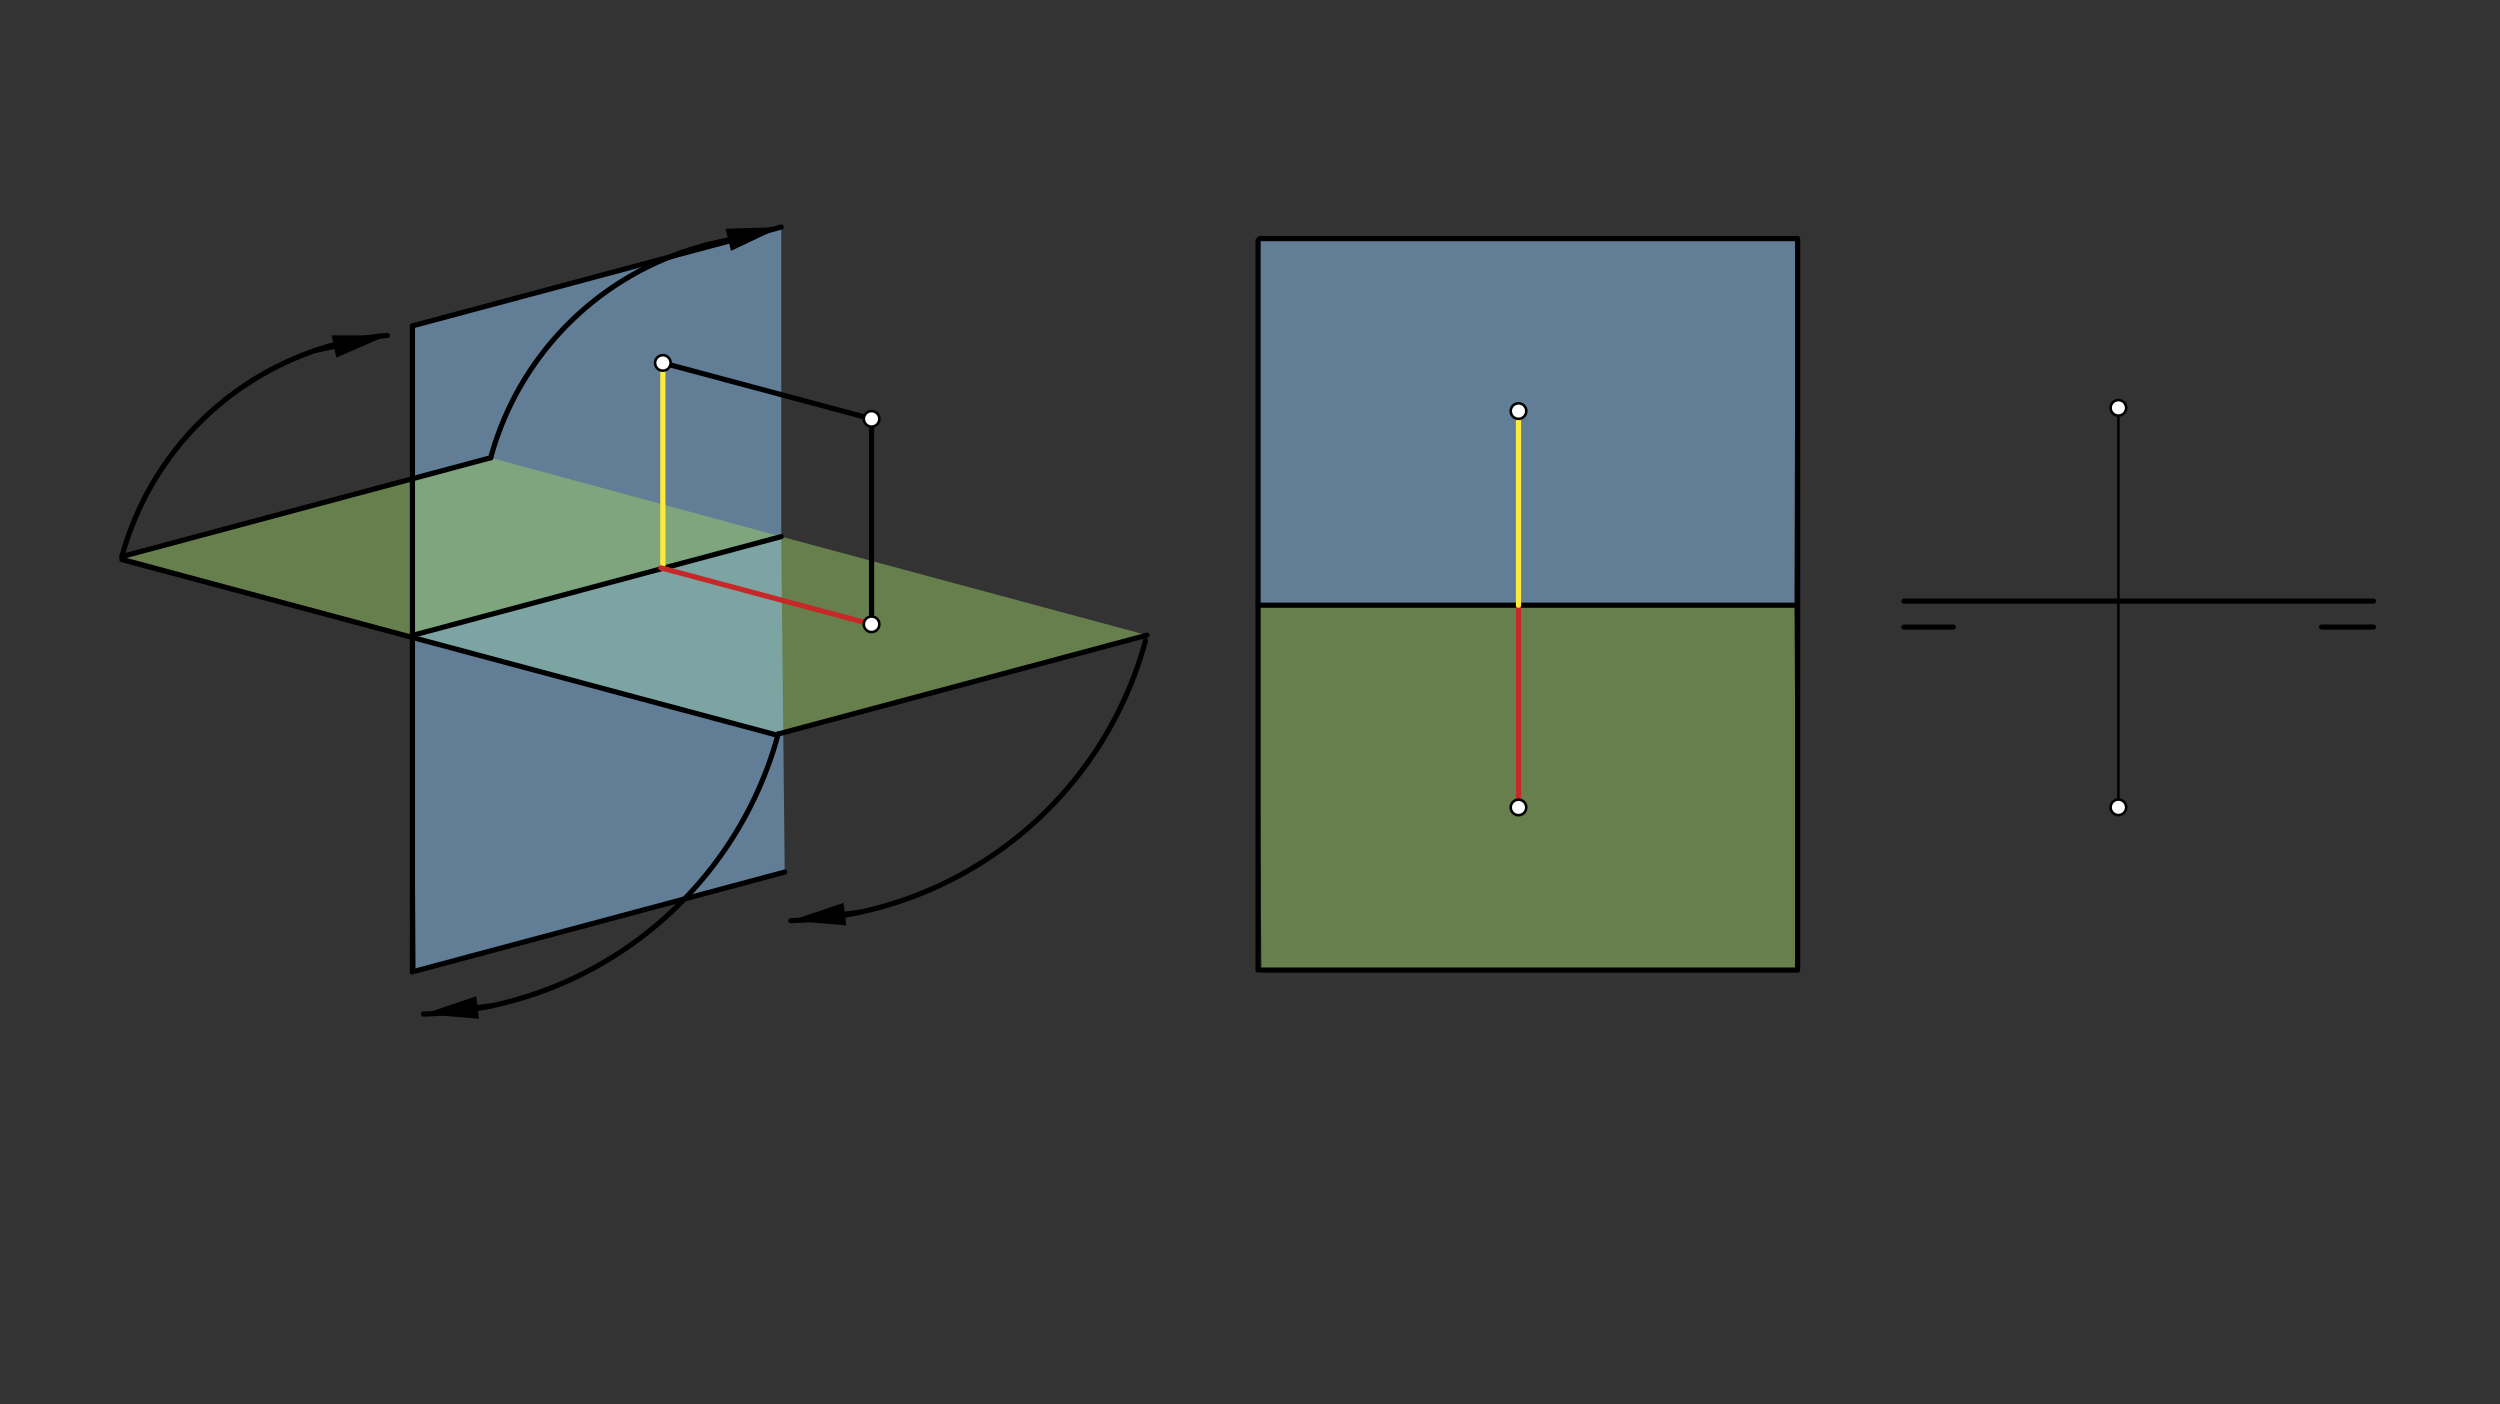 <svg xmlns="http://www.w3.org/2000/svg" class="svg--816" height="100%" preserveAspectRatio="xMidYMid meet" viewBox="0 0 963.78 541.417" width="100%"><rect x="0" y="0" width="963.78" height="541.417" fill="#333333" stroke="none"/><defs><marker id="marker-arrow" markerHeight="16" markerUnits="userSpaceOnUse" markerWidth="24" orient="auto-start-reverse" refX="24" refY="4" viewBox="0 0 24 8"><path d="M 0 0 L 24 4 L 0 8 z" stroke="inherit"></path></marker></defs><g class="aux-layer--949"></g><g class="main-layer--75a"><g class="element--733"><g fill="#90CAF9" opacity="0.5"><path d="M 159 125.627 L 301.178 87.53 L 301.178 206.864 L 159 244.96 L 159 125.627 Z" stroke="none"></path></g></g><g class="element--733"><g fill="#9CCC65" opacity="0.5"><path d="M 159 244.96 L 301.178 206.864 L 442.178 244.864 L 300 282.96 L 159 244.96 Z" stroke="none"></path></g></g><g class="element--733"><g fill="#9CCC65" opacity="0.5"><path d="M 159 244.96 L 47 214.56 L 189.178 176.464 L 301.178 206.864 L 159 244.96 Z" stroke="none"></path></g></g><g class="element--733"><g fill="#90CAF9" opacity="0.5"><path d="M 159 244.96 L 301.178 206.864 L 302.512 336.197 L 160.333 374.293 L 159 244.96 Z" stroke="none"></path></g></g><g class="element--733"><g fill="#9CCC65" opacity="0.5"><path d="M 485 233.312 L 691.667 233.312 L 693 373.979 L 486.333 373.979 L 485 233.312 Z" stroke="none"></path></g></g><g class="element--733"><g fill="#90CAF9" opacity="0.5"><path d="M 485 233.312 L 485.667 91.979 L 692.333 91.979 L 691.667 233.312 L 485 233.312 Z" stroke="none"></path></g></g><g class="element--733"><line stroke="#000000" stroke-dasharray="none" stroke-linecap="round" stroke-width="2" x1="159" x2="159" y1="125.734" y2="374.734"></line></g><g class="element--733"><line stroke="#000000" stroke-dasharray="none" stroke-linecap="round" stroke-width="2" x1="47" x2="298.686" y1="215.734" y2="283.173"></line></g><g class="element--733"><line stroke="#000000" stroke-dasharray="none" stroke-linecap="round" stroke-width="2" x1="159" x2="301.178" y1="244.96" y2="206.864"></line></g><g class="element--733"><line stroke="#000000" stroke-dasharray="none" stroke-linecap="round" stroke-width="2" x1="300" x2="442.178" y1="282.96" y2="244.864"></line></g><g class="element--733"><line stroke="#000000" stroke-dasharray="none" stroke-linecap="round" stroke-width="2" x1="47" x2="189.178" y1="214.56" y2="176.464"></line></g><g class="element--733"><line stroke="#000000" stroke-dasharray="none" stroke-linecap="round" stroke-width="2" x1="159" x2="301.178" y1="125.627" y2="87.53"></line></g><g class="element--733"><line stroke="#000000" stroke-dasharray="none" stroke-linecap="round" stroke-width="2" x1="160.333" x2="302.512" y1="374.293" y2="336.197"></line></g><g class="element--733"><path d="M 300 282.96 A 146.031 146.031 0 0 1 163.266 390.929" fill="none" stroke="#000000" stroke-dasharray="none" stroke-linecap="round" stroke-width="2"></path></g><g class="element--733"><line stroke="#000000" stroke-dasharray="none" stroke-linecap="round" stroke-width="2" x1="184.115" x2="189.585" y1="388.413" y2="387.753"></line><path d="M163.266,390.929 l21,4.375 l0,-8.75 z" fill="#000000" stroke="#000000" stroke-width="0" transform="rotate(353.12, 163.266, 390.929)"></path></g><g class="element--733"><path d="M 441.6 246.96 A 146.031 146.031 0 0 1 304.866 354.929" fill="none" stroke="#000000" stroke-dasharray="none" stroke-linecap="round" stroke-width="2"></path></g><g class="element--733"><line stroke="#000000" stroke-dasharray="none" stroke-linecap="round" stroke-width="2" x1="325.715" x2="331.174" y1="352.413" y2="351.754"></line><path d="M304.866,354.929 l21,4.375 l0,-8.75 z" fill="#000000" stroke="#000000" stroke-width="0" transform="rotate(353.12, 304.866, 354.929)"></path></g><g class="element--733"><path d="M 47 214.56 A 116.052 116.052 0 0 1 149.314 129.313" fill="none" stroke="#000000" stroke-dasharray="none" stroke-linecap="round" stroke-width="2"></path></g><g class="element--733"><path d="M 189.178 176.464 A 116.052 116.052 0 0 1 287.716 91.595" fill="none" stroke="#000000" stroke-dasharray="none" stroke-linecap="round" stroke-width="2"></path></g><g class="element--733"><line stroke="#000000" stroke-dasharray="none" stroke-linecap="round" stroke-width="2" x1="128.753" x2="121.759" y1="133.581" y2="135.033"></line><path d="M149.314,129.313 l21,4.375 l0,-8.75 z" fill="#000000" stroke="#000000" stroke-width="0" transform="rotate(168.271, 149.314, 129.313)"></path></g><g class="element--733"><line stroke="#000000" stroke-dasharray="none" stroke-linecap="round" stroke-width="2" x1="280.765" x2="270.557" y1="92.459" y2="94.923"></line><path d="M301.178,87.53 l21,4.375 l0,-8.75 z" fill="#000000" stroke="#000000" stroke-width="0" transform="rotate(166.427, 301.178, 87.53)"></path></g><g class="element--733"><line stroke="#000000" stroke-dasharray="none" stroke-linecap="round" stroke-width="2" x1="485" x2="485" y1="92.646" y2="373.979"></line></g><g class="element--733"><line stroke="#000000" stroke-dasharray="none" stroke-linecap="round" stroke-width="2" x1="693" x2="693" y1="91.979" y2="373.312"></line></g><g class="element--733"><line stroke="#000000" stroke-dasharray="none" stroke-linecap="round" stroke-width="2" x1="485" x2="691.667" y1="233.312" y2="233.312"></line></g><g class="element--733"><line stroke="#000000" stroke-dasharray="none" stroke-linecap="round" stroke-width="2" x1="485.667" x2="692.333" y1="91.979" y2="91.979"></line></g><g class="element--733"><line stroke="#000000" stroke-dasharray="none" stroke-linecap="round" stroke-width="2" x1="486.333" x2="693" y1="373.979" y2="373.979"></line></g><g class="element--733"><line stroke="#000000" stroke-dasharray="none" stroke-linecap="round" stroke-width="2" x1="336" x2="255.534" y1="161.475" y2="139.914"></line></g><g class="element--733"><line stroke="#000000" stroke-dasharray="none" stroke-linecap="round" stroke-width="2" x1="336" x2="336" y1="161.475" y2="240.675"></line></g><g class="element--733"><line stroke="#FFEB3B" stroke-dasharray="none" stroke-linecap="round" stroke-width="2" x1="255.534" x2="255.534" y1="139.914" y2="219.093"></line></g><g class="element--733"><line stroke="#C62828" stroke-dasharray="none" stroke-linecap="round" stroke-width="2" x1="336" x2="254.734" y1="240.675" y2="218.9"></line></g><g class="element--733"><line stroke="#C62828" stroke-dasharray="none" stroke-linecap="round" stroke-width="2" x1="585.4" x2="585.4" y1="311.275" y2="233.312"></line></g><g class="element--733"><line stroke="#FFEB3B" stroke-dasharray="none" stroke-linecap="round" stroke-width="2" x1="585.4" x2="585.4" y1="158.475" y2="233.312"></line></g><g class="element--733"><line stroke="#000000" stroke-dasharray="none" stroke-linecap="round" stroke-width="2" x1="734" x2="915" y1="231.734" y2="231.734"></line></g><g class="element--733"><line stroke="#000000" stroke-dasharray="none" stroke-linecap="round" stroke-width="2" x1="734" x2="753" y1="241.734" y2="241.734"></line></g><g class="element--733"><line stroke="#000000" stroke-dasharray="none" stroke-linecap="round" stroke-width="2" x1="915" x2="895" y1="241.734" y2="241.734"></line></g><g class="element--733"><line stroke="#000000" stroke-dasharray="none" stroke-linecap="round" stroke-width="1" x1="816.667" x2="816.667" y1="157.229" y2="231.734"></line></g><g class="element--733"><line stroke="#000000" stroke-dasharray="none" stroke-linecap="round" stroke-width="1" x1="816.667" x2="816.667" y1="231.734" y2="311.229"></line></g><g class="element--733"><circle cx="336" cy="161.475" r="3" stroke="#000000" stroke-width="1" fill="#ffffff"></circle>}</g><g class="element--733"><circle cx="255.534" cy="139.914" r="3" stroke="#000000" stroke-width="1" fill="#ffffff"></circle>}</g><g class="element--733"><circle cx="336" cy="240.675" r="3" stroke="#000000" stroke-width="1" fill="#ffffff"></circle>}</g><g class="element--733"><circle cx="585.4" cy="158.475" r="3" stroke="#000000" stroke-width="1" fill="#ffffff"></circle>}</g><g class="element--733"><circle cx="585.4" cy="311.275" r="3" stroke="#000000" stroke-width="1" fill="#ffffff"></circle>}</g><g class="element--733"><circle cx="816.667" cy="157.229" r="3" stroke="#000000" stroke-width="1" fill="#ffffff"></circle>}</g><g class="element--733"><circle cx="816.667" cy="311.229" r="3" stroke="#000000" stroke-width="1" fill="#ffffff"></circle>}</g></g><g class="snaps-layer--ac6"></g><g class="temp-layer--52d"></g></svg>